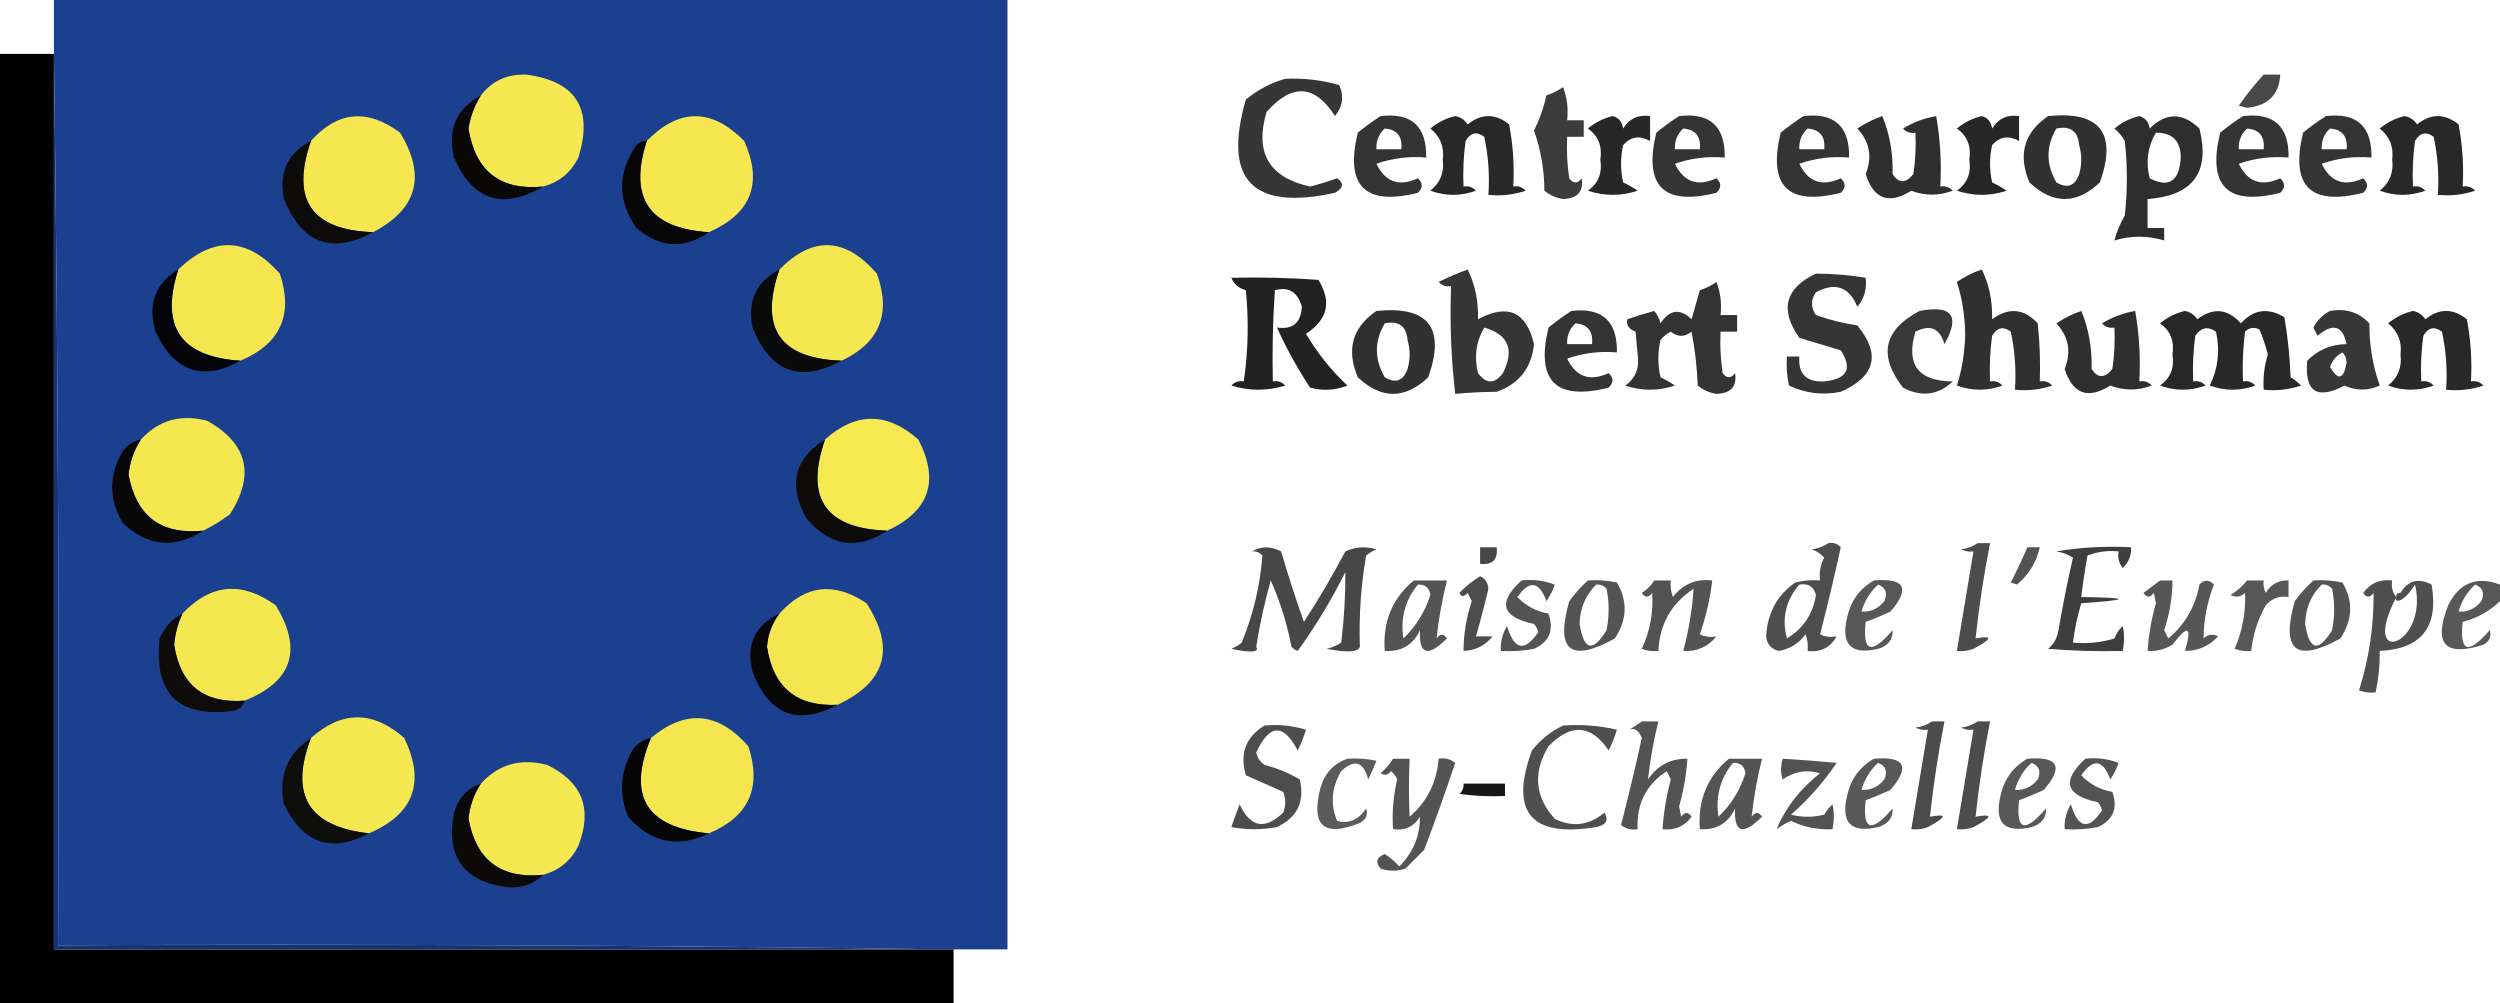 <?xml version="1.0" encoding="UTF-8" standalone="no"?>
<svg
   version="1.1"
   width="603"
   height="242"
   style="clip-rule:evenodd;fill-rule:evenodd;image-rendering:optimizeQuality;shape-rendering:geometricPrecision;text-rendering:geometricPrecision"
   id="svg84"
   xmlns="http://www.w3.org/2000/svg"
   xmlns:svg="http://www.w3.org/2000/svg">
  <defs
     id="defs84" />
  <g
     id="g1"
     transform="translate(0.5,0.5)">
    <path
       style="opacity:0.997"
       fill="#1b408f"
       d="m 12.5,-0.5 c 76.667,0 153.333,0 230,0 0,76.333 0,152.667 0,229 -4.333,0 -8.667,0 -13,0 -0.333,0 -0.667,0 -1,0 -71.498,-0.999 -143.165,-1.333 -215,-1 0.333,-71.835 -8e-4,-143.502 -1,-215 0,-4.333 0,-8.667 0,-13 z"
       id="path1" />
  </g>
  <g
     id="g2"
     transform="translate(0.5,0.5)">
    <path
       style="opacity:0.998"
       fill="#000000"
       d="m -0.5,12.5 c 4.333,0 8.667,0 13,0 0,72 0,144 0,216 72,0 144,0 216,0 0.333,0 0.667,0 1,0 0,4.333 0,8.667 0,13 -76.667,0 -153.333,0 -230,0 0,-76.333 0,-152.667 0,-229 z"
       id="path2" />
  </g>
  <g
     id="g3"
     transform="translate(0.5,0.5)">
    <path
       style="opacity:1"
       fill="#f6e850"
       d="m 130.5,44.5 c -10.353,0.984 -16.353,-3.683 -18,-14 0.448,-2.891 1.448,-5.558 3,-8 2.737,-3.533 6.404,-5.199 11,-5 11.978,1.603 16.145,8.27 12.5,20 -1.785,3.619 -4.618,5.952 -8.5,7 z"
       id="path3" />
  </g>
  <g
     id="g4"
     transform="translate(0.5,0.5)">
    <path
       style="opacity:0.717"
       fill="#000000"
       d="m 545.5,17.5 c 1.333,0 2.667,0 4,0 -0.283,4.846 -2.95,7.513 -8,8 -0.667,-0.167 -1.333,-0.333 -2,-0.5 1.834,-2.663 3.834,-5.163 6,-7.5 z"
       id="path4" />
  </g>
  <g
     id="g5"
     transform="translate(0.5,0.5)">
    <path
       style="opacity:0.789"
       fill="#000000"
       d="m 309.5,18.5 c 4.415,-0.195 8.749,0.305 13,1.5 1.225,2.629 0.892,5.129 -1,7.5 -4.852,-7.625 -10.352,-7.959 -16.5,-1 -2.931,9.809 0.569,15.809 10.5,18 2.197,-0.566 4.364,-1.232 6.5,-2 1.726,1.148 1.559,2.314 -0.5,3.5 -19.948,4.389 -27.114,-3.111 -21.5,-22.5 2.907,-2.368 6.074,-4.035 9.5,-5 z"
       id="path5" />
  </g>
  <g
     id="g6"
     transform="translate(0.5,0.5)">
    <path
       style="opacity:0.763"
       fill="#000000"
       d="m 376.5,20.5 c 0.973,2.448 1.306,5.115 1,8 1.333,0 2.667,0 4,0 0,1.333 0,2.667 0,4 -1.333,0 -2.667,0 -4,0 -0.165,3.35 0.002,6.683 0.5,10 1,1.333 2,1.333 3,0 0.502,3.215 -0.998,4.881 -4.5,5 -1.687,-0.261 -3.187,-0.927 -4.5,-2 -0.015,-5.018 -0.848,-9.851 -2.5,-14.5 1.342,-2.694 2.342,-5.527 3,-8.5 1.526,-0.494 2.859,-1.161 4,-2 z"
       id="path6" />
  </g>
  <g
     id="g7"
     transform="translate(0.5,0.5)">
    <path
       style="opacity:1"
       fill="#090807"
       d="m 115.5,22.5 c -1.552,2.442 -2.552,5.109 -3,8 1.647,10.317 7.647,14.984 18,14 -9.795,5.714 -16.962,3.381 -21.5,-7 -1.597,-6.792 0.569,-11.792 6.5,-15 z"
       id="path7" />
  </g>
  <g
     id="g8"
     transform="translate(0.5,0.5)">
    <path
       style="opacity:0.794"
       fill="#000000"
       d="m 332.5,27.5 c 7.461,-0.873 11.128,2.46 11,10 -4.137,-0.354 -8.137,0.146 -12,1.5 2.118,4.417 5.451,5.584 10,3.5 1.231,1.151 1.231,2.317 0,3.5 -12.779,3.221 -17.612,-1.612 -14.5,-14.5 1.812,-1.477 3.645,-2.81 5.5,-4 z m 1,3 c 2.97,0.246 4.303,1.912 4,5 -2,0 -4,0 -6,0 -0.108,-2.014 0.558,-3.68 2,-5 z"
       id="path8" />
  </g>
  <g
     id="g9"
     transform="translate(0.5,0.5)">
    <path
       style="opacity:0.842"
       fill="#000000"
       d="m 350.5,27.5 c 1.235,0.221 2.235,0.888 3,2 3.333,-2.667 6.667,-2.667 10,0 0.948,4.935 1.281,9.935 1,15 1.175,-0.219 2.175,0.114 3,1 -2.928,0.984 -5.928,1.317 -9,1 0.327,-4.714 -0.007,-9.38 -1,-14 -1.806,-1.359 -3.306,-1.025 -4.5,1 -0.499,3.652 -0.665,7.318 -0.5,11 1.175,-0.219 2.175,0.114 3,1 -3.667,1.333 -7.333,1.333 -11,0 2.386,-1.911 3.386,-4.411 3,-7.5 0.386,-3.089 -0.614,-5.589 -3,-7.5 1.782,-1.484 3.782,-2.484 6,-3 z"
       id="path9" />
  </g>
  <g
     id="g10"
     transform="translate(0.5,0.5)">
    <path
       style="opacity:0.845"
       fill="#000000"
       d="m 388.5,27.5 c 1.431,0.381 2.264,1.381 2.5,3 1.509,-2.419 3.675,-3.419 6.5,-3 0,2 0,4 0,6 -2.525,-1.392 -4.692,-1.058 -6.5,1 -0.667,3 -0.667,6 0,9 1.205,0.571 2.372,1.238 3.5,2 -4,1.333 -8,1.333 -12,0 2.508,-1.772 3.508,-4.272 3,-7.5 0.508,-3.228 -0.492,-5.728 -3,-7.5 1.782,-1.484 3.782,-2.484 6,-3 z"
       id="path10" />
  </g>
  <g
     id="g11"
     transform="translate(0.5,0.5)">
    <path
       style="opacity:0.794"
       fill="#000000"
       d="m 404.5,27.5 c 7.461,-0.873 11.128,2.46 11,10 -4.137,-0.354 -8.137,0.146 -12,1.5 2.118,4.417 5.451,5.584 10,3.5 1.231,1.151 1.231,2.317 0,3.5 -12.779,3.221 -17.612,-1.612 -14.5,-14.5 1.812,-1.477 3.645,-2.81 5.5,-4 z m 1,3 c 2.97,0.246 4.303,1.912 4,5 -2,0 -4,0 -6,0 -0.108,-2.014 0.558,-3.68 2,-5 z"
       id="path11" />
  </g>
  <g
     id="g12"
     transform="translate(0.5,0.5)">
    <path
       style="opacity:0.794"
       fill="#000000"
       d="m 434.5,27.5 c 7.461,-0.873 11.128,2.46 11,10 -4.137,-0.354 -8.137,0.146 -12,1.5 2.118,4.417 5.451,5.584 10,3.5 1.231,1.151 1.231,2.317 0,3.5 -12.779,3.221 -17.612,-1.612 -14.5,-14.5 1.812,-1.477 3.645,-2.81 5.5,-4 z m 1,3 c 2.97,0.246 4.303,1.912 4,5 -2,0 -4,0 -6,0 -0.108,-2.014 0.558,-3.68 2,-5 z"
       id="path12" />
  </g>
  <g
     id="g13"
     transform="translate(0.5,0.5)">
    <path
       style="opacity:0.814"
       fill="#000000"
       d="m 453.5,27.5 c 1.78,4.227 2.614,8.894 2.5,14 1.482,2.281 3.149,2.281 5,0 0.498,-3.317 0.665,-6.65 0.5,-10 -1.175,0.219 -2.175,-0.114 -3,-1 2.442,-1.494 5.109,-2.494 8,-3 0.995,5.628 1.329,11.294 1,17 1.175,-0.219 2.175,0.114 3,1 -3.344,1.257 -6.677,1.257 -10,0 -5.402,3.388 -9.069,2.054 -11,-4 1.645,-4.106 0.978,-7.773 -2,-11 1.944,-1.301 3.944,-2.301 6,-3 z"
       id="path13" />
  </g>
  <g
     id="g14"
     transform="translate(0.5,0.5)">
    <path
       style="opacity:0.845"
       fill="#000000"
       d="m 477.5,27.5 c 1.431,0.381 2.264,1.381 2.5,3 1.509,-2.419 3.675,-3.419 6.5,-3 0,2 0,4 0,6 -2.525,-1.392 -4.692,-1.058 -6.5,1 -0.667,3 -0.667,6 0,9 1.205,0.571 2.372,1.238 3.5,2 -4,1.333 -8,1.333 -12,0 2.508,-1.772 3.508,-4.272 3,-7.5 0.508,-3.228 -0.492,-5.728 -3,-7.5 1.782,-1.484 3.782,-2.484 6,-3 z"
       id="path14" />
  </g>
  <g
     id="g15"
     transform="translate(0.5,0.5)">
    <path
       style="opacity:0.807"
       fill="#000000"
       d="m 493.5,27.5 c 12.537,-1.27 16.703,4.063 12.5,16 -5.667,5.333 -11.333,5.333 -17,0 -2.821,-6.689 -1.321,-12.022 4.5,-16 z m 2,3 c 3.36,-0.71 5.193,0.624 5.5,4 0.667,2.333 0.667,4.667 0,7 -1.037,2.884 -2.871,3.55 -5.5,2 -2.526,-4.389 -2.526,-8.722 0,-13 z"
       id="path15" />
  </g>
  <g
     id="g16"
     transform="translate(0.5,0.5)">
    <path
       style="opacity:0.819"
       fill="#000000"
       d="m 515.5,27.5 c 1.431,0.381 2.264,1.381 2.5,3 3.925,-3.91 7.925,-3.91 12,0 2.64,10.54 -1.526,16.207 -12.5,17 0,2.333 0,4.667 0,7 1.333,0 2.667,0 4,0 0,1 0,2 0,3 -4.013,-1.205 -8.013,-1.205 -12,0 0.544,-2.079 1.378,-4.08 2.5,-6 0.667,-6 0.667,-12 0,-18 -0.645,-1.146 -1.478,-2.146 -2.5,-3 1.782,-1.484 3.782,-2.484 6,-3 z m 4,4 c 3.989,-0.011 5.989,1.989 6,6 -0.348,5.734 -2.848,7.401 -7.5,5 -0.987,-3.975 -0.487,-7.641 1.5,-11 z"
       id="path16" />
  </g>
  <g
     id="g17"
     transform="translate(0.5,0.5)">
    <path
       style="opacity:0.794"
       fill="#000000"
       d="m 540.5,27.5 c 7.461,-0.873 11.128,2.46 11,10 -4.137,-0.354 -8.137,0.146 -12,1.5 2.118,4.417 5.451,5.584 10,3.5 1.231,1.151 1.231,2.317 0,3.5 -12.779,3.221 -17.612,-1.612 -14.5,-14.5 1.812,-1.477 3.645,-2.81 5.5,-4 z m 1,3 c 2.97,0.246 4.303,1.912 4,5 -2,0 -4,0 -6,0 -0.108,-2.014 0.558,-3.68 2,-5 z"
       id="path17" />
  </g>
  <g
     id="g18"
     transform="translate(0.5,0.5)">
    <path
       style="opacity:0.794"
       fill="#000000"
       d="m 560.5,27.5 c 7.461,-0.873 11.128,2.46 11,10 -4.137,-0.354 -8.137,0.146 -12,1.5 2.118,4.417 5.451,5.584 10,3.5 1.231,1.151 1.231,2.317 0,3.5 -12.779,3.221 -17.612,-1.612 -14.5,-14.5 1.812,-1.477 3.645,-2.81 5.5,-4 z m 1,3 c 2.97,0.246 4.303,1.912 4,5 -2,0 -4,0 -6,0 -0.108,-2.014 0.558,-3.68 2,-5 z"
       id="path18" />
  </g>
  <g
     id="g19"
     transform="translate(0.5,0.5)">
    <path
       style="opacity:0.842"
       fill="#000000"
       d="m 579.5,27.5 c 1.235,0.221 2.235,0.888 3,2 3.333,-2.667 6.667,-2.667 10,0 0.948,4.935 1.281,9.935 1,15 1.175,-0.219 2.175,0.114 3,1 -2.928,0.984 -5.928,1.317 -9,1 0.327,-4.714 -0.007,-9.38 -1,-14 -1.806,-1.359 -3.306,-1.025 -4.5,1 -0.499,3.652 -0.665,7.318 -0.5,11 1.175,-0.219 2.175,0.114 3,1 -3.667,1.333 -7.333,1.333 -11,0 2.386,-1.911 3.386,-4.411 3,-7.5 0.386,-3.089 -0.614,-5.589 -3,-7.5 1.782,-1.484 3.782,-2.484 6,-3 z"
       id="path19" />
  </g>
  <g
     id="g20"
     transform="translate(0.5,0.5)">
    <path
       style="opacity:1"
       fill="#f6e750"
       d="m 89.5,55.5 c -14.923,-0.504 -19.923,-7.838 -15,-22 6.412,-7.194 13.579,-7.861 21.5,-2 6.337,10.432 4.17,18.432 -6.5,24 z"
       id="path20" />
  </g>
  <g
     id="g21"
     transform="translate(0.5,0.5)">
    <path
       style="opacity:1"
       fill="#f6e750"
       d="m 170.5,55.5 c -14.444,-0.887 -19.444,-8.221 -15,-22 7.802,-7.96 15.635,-7.96 23.5,0 4.552,10.176 1.719,17.509 -8.5,22 z"
       id="path21" />
  </g>
  <g
     id="g22"
     transform="translate(0.5,0.5)">
    <path
       style="opacity:1"
       fill="#0d0c0b"
       d="m 74.5,33.5 c -4.923,14.162 0.077,21.495 15,22 -9.997,5.431 -17.164,2.765 -21.5,-8 -1.295,-6.404 0.872,-11.071 6.5,-14 z"
       id="path22" />
  </g>
  <g
     id="g23"
     transform="translate(0.5,0.5)">
    <path
       style="opacity:1"
       fill="#070707"
       d="m 155.5,33.5 c -4.444,13.779 0.556,21.113 15,22 -5.944,4.161 -11.777,3.828 -17.5,-1 -4.598,-6.696 -4.598,-13.363 0,-20 0.671,-0.752 1.504,-1.086 2.5,-1 z"
       id="path23" />
  </g>
  <g
     id="g24"
     transform="translate(0.5,0.5)">
    <path
       style="opacity:1"
       fill="#f5e64f"
       d="m 57.5,86.5 c -14.444,-0.887 -19.444,-8.221 -15,-22 8.489,-8.146 16.655,-7.813 24.5,1 3.298,9.945 0.131,16.945 -9.5,21 z"
       id="path24" />
  </g>
  <g
     id="g25"
     transform="translate(0.5,0.5)">
    <path
       style="opacity:1"
       fill="#f5e750"
       d="m 202.5,86.5 c -14.923,-0.504 -19.923,-7.838 -15,-22 8.055,-8.141 15.889,-7.807 23.5,1 3.498,9.69 0.665,16.69 -8.5,21 z"
       id="path25" />
  </g>
  <g
     id="g26"
     transform="translate(0.5,0.5)">
    <path
       style="opacity:0.786"
       fill="#000000"
       d="m 353.5,64.5 c 1.768,3.544 2.602,7.544 2.5,12 7.144,-3.844 11.644,-1.844 13.5,6 -0.583,5.747 -3.583,9.58 -9,11.5 -3.411,0.027 -6.744,0.194 -10,0.5 -0.998,-8.641 -1.331,-17.308 -1,-26 -1.175,0.219 -2.175,-0.114 -3,-1 2.375,-1.161 4.708,-2.16 7,-3 z m 4,14 c 5.842,1.7 7.342,5.366 4.5,11 -2,2.667 -4,2.667 -6,0 -0.987,-3.975 -0.487,-7.641 1.5,-11 z"
       id="path26" />
  </g>
  <g
     id="g27"
     transform="translate(0.5,0.5)">
    <path
       style="opacity:0.81"
       fill="#000000"
       d="m 477.5,64.5 c 1.768,3.544 2.602,7.544 2.5,12 4.018,-2.939 7.685,-2.605 11,1 0.499,4.655 0.666,9.322 0.5,14 1.175,-0.219 2.175,0.114 3,1 -2.928,0.984 -5.928,1.317 -9,1 0.327,-4.714 -0.007,-9.38 -1,-14 -1.806,-1.359 -3.306,-1.025 -4.5,1 -0.499,3.652 -0.665,7.318 -0.5,11 1.175,-0.219 2.175,0.114 3,1 -3.667,1.333 -7.333,1.333 -11,0 1.266,-3.981 1.932,-8.148 2,-12.5 -0.068,-4.353 -0.734,-8.519 -2,-12.5 1.944,-1.301 3.944,-2.301 6,-3 z"
       id="path27" />
  </g>
  <g
     id="g28"
     transform="translate(0.5,0.5)">
    <path
       style="opacity:1"
       fill="#040408"
       d="m 42.5,64.5 c -4.444,13.779 0.556,21.113 15,22 -9.112,5.05 -15.945,2.717 -20.5,-7 -1.919,-6.612 -0.085,-11.612 5.5,-15 z"
       id="path28" />
  </g>
  <g
     id="g29"
     transform="translate(0.5,0.5)">
    <path
       style="opacity:0.791"
       fill="#000000"
       d="m 437.5,65.5 c 4.034,0.004 8.034,0.338 12,1 0.338,2.657 -0.329,4.99 -2,7 -2.03,-4.842 -5.363,-6.008 -10,-3.5 -1.26,1.814 -1.26,3.647 0,5.5 3.248,1.145 6.581,1.979 10,2.5 5.691,6.946 4.358,12.279 -4,16 -4.366,0.885 -8.533,0.386 -12.5,-1.5 -0.497,-2.31 -0.663,-4.643 -0.5,-7 1,0 2,0 3,0 -0.323,4.192 1.677,6.192 6,6 5.529,-0.56 6.862,-3.06 4,-7.5 -3.333,-1 -6.667,-2 -10,-3 -4.785,-6.805 -3.452,-11.972 4,-15.5 z"
       id="path29" />
  </g>
  <g
     id="g30"
     transform="translate(0.5,0.5)">
    <path
       style="opacity:1"
       fill="#0b0a0b"
       d="m 187.5,64.5 c -4.923,14.162 0.077,21.495 15,22 -9.997,5.431 -17.164,2.765 -21.5,-8 -1.295,-6.404 0.872,-11.071 6.5,-14 z"
       id="path30" />
  </g>
  <g
     id="g31"
     transform="translate(0.5,0.5)">
    <path
       style="opacity:0.864"
       fill="#000000"
       d="m 296.5,66.5 c 7.008,-0.166 14.008,4e-4 21,0.5 3.243,5.296 2.243,9.629 -3,13 2.744,4.662 6.077,8.829 10,12.5 -2.946,1.155 -5.946,1.321 -9,0.5 -3.091,-4.69 -5.758,-9.523 -8,-14.5 3.795,0.541 5.795,-1.125 6,-5 -0.994,-3.57 -3.161,-4.904 -6.5,-4 -0.5,7.326 -0.666,14.659 -0.5,22 1.175,-0.219 2.175,0.114 3,1 -4.333,1.333 -8.667,1.333 -13,0 0.825,-0.886 1.825,-1.219 3,-1 1.059,-7.298 1.226,-14.631 0.5,-22 -1.729,-0.474 -2.895,-1.474 -3.5,-3 z"
       id="path31" />
  </g>
  <g
     id="g32"
     transform="translate(0.5,0.5)">
    <path
       style="opacity:0.8"
       fill="#000000"
       d="m 413.5,67.5 c 0.973,2.448 1.306,5.115 1,8 1.333,0 2.667,0 4,0 0,1.333 0,2.667 0,4 -1.333,0 -2.667,0 -4,0 -0.165,3.35 0.002,6.683 0.5,10 1,1.333 2,1.333 3,0 0.502,3.215 -0.998,4.881 -4.5,5 -1.687,-0.261 -3.187,-0.927 -4.5,-2 -0.172,-4.371 -0.672,-8.704 -1.5,-13 -1.667,1.333 -3.333,1.333 -5,0 -0.978,0.477 -1.811,1.143 -2.5,2 -0.667,3 -0.667,6 0,9 1.205,0.571 2.372,1.238 3.5,2 -4,1.333 -8,1.333 -12,0 2.508,-1.772 3.508,-4.272 3,-7.5 -0.167,-1.833 -0.333,-3.667 -0.5,-5.5 -1.604,-0.568 -2.27,-1.568 -2,-3 2.124,-0.727 4.291,-1.394 6.5,-2 0.751,0.876 1.251,1.876 1.5,3 2.189,-3.345 4.689,-3.679 7.5,-1 0.667,-2.333 1.333,-4.667 2,-7 1.526,-0.494 2.859,-1.161 4,-2 z"
       id="path32" />
  </g>
  <g
     id="g33"
     transform="translate(0.5,0.5)">
    <path
       style="opacity:0.807"
       fill="#000000"
       d="m 331.5,74.5 c 12.537,-1.27 16.703,4.063 12.5,16 -5.667,5.333 -11.333,5.333 -17,0 -2.821,-6.689 -1.321,-12.022 4.5,-16 z m 2,3 c 3.36,-0.71 5.193,0.624 5.5,4 0.667,2.333 0.667,4.667 0,7 -1.037,2.884 -2.871,3.55 -5.5,2 -2.526,-4.389 -2.526,-8.722 0,-13 z"
       id="path33" />
  </g>
  <g
     id="g34"
     transform="translate(0.5,0.5)">
    <path
       style="opacity:0.794"
       fill="#000000"
       d="m 378.5,74.5 c 7.461,-0.873 11.128,2.46 11,10 -4.137,-0.354 -8.137,0.146 -12,1.5 2.118,4.417 5.451,5.584 10,3.5 1.231,1.151 1.231,2.317 0,3.5 -12.779,3.221 -17.612,-1.612 -14.5,-14.5 1.812,-1.477 3.645,-2.81 5.5,-4 z m 1,3 c 2.97,0.246 4.303,1.912 4,5 -2,0 -4,0 -6,0 -0.108,-2.014 0.558,-3.68 2,-5 z"
       id="path34" />
  </g>
  <g
     id="g35"
     transform="translate(0.5,0.5)">
    <path
       style="opacity:0.779"
       fill="#000000"
       d="m 462.5,74.5 c 7.855,-1.49 9.855,1.177 6,8 -1.098,-3.822 -3.432,-4.822 -7,-3 -2.356,7.942 0.644,11.942 9,12 -3.543,3.338 -7.543,3.838 -12,1.5 -6.016,-7.752 -4.683,-13.919 4,-18.5 z"
       id="path35" />
  </g>
  <g
     id="g36"
     transform="translate(0.5,0.5)">
    <path
       style="opacity:0.814"
       fill="#000000"
       d="m 501.5,74.5 c 1.78,4.227 2.614,8.894 2.5,14 1.482,2.281 3.149,2.281 5,0 0.498,-3.317 0.665,-6.65 0.5,-10 -1.175,0.219 -2.175,-0.114 -3,-1 2.442,-1.494 5.109,-2.494 8,-3 0.995,5.628 1.329,11.294 1,17 1.175,-0.219 2.175,0.114 3,1 -3.344,1.257 -6.677,1.257 -10,0 -5.402,3.388 -9.069,2.054 -11,-4 1.645,-4.106 0.978,-7.773 -2,-11 1.944,-1.301 3.944,-2.301 6,-3 z"
       id="path36" />
  </g>
  <g
     id="g37"
     transform="translate(0.5,0.5)">
    <path
       style="opacity:0.84"
       fill="#000000"
       d="m 526.5,74.5 c 1.235,0.221 2.235,0.888 3,2 3.818,-2.891 7.318,-2.558 10.5,1 3.026,-3.365 6.526,-3.865 10.5,-1.5 0.805,4.749 1.305,9.582 1.5,14.5 0.925,0.546 1.758,1.213 2.5,2 -2.928,0.984 -5.928,1.317 -9,1 -0.181,-2.897 0.152,-5.731 1,-8.5 -0.517,-2.077 -1.184,-4.077 -2,-6 -1.284,-0.684 -2.451,-0.517 -3.5,0.5 -0.499,3.986 -0.666,7.986 -0.5,12 1.175,-0.219 2.175,0.114 3,1 -3.667,1.333 -7.333,1.333 -11,0 2.012,-4.092 2.512,-8.425 1.5,-13 -1.938,-1.36 -3.604,-1.027 -5,1 -0.499,3.652 -0.665,7.318 -0.5,11 1.175,-0.219 2.175,0.114 3,1 -3.667,1.333 -7.333,1.333 -11,0 2.508,-1.772 3.508,-4.272 3,-7.5 0.508,-3.228 -0.492,-5.728 -3,-7.5 1.782,-1.484 3.782,-2.484 6,-3 z"
       id="path37" />
  </g>
  <g
     id="g38"
     transform="translate(0.5,0.5)">
    <path
       style="opacity:0.785"
       fill="#000000"
       d="m 561.5,74.5 c 3.787,-0.686 6.954,0.314 9.5,3 -0.041,5.226 0.792,10.226 2.5,15 -2.872,1.282 -5.705,1.282 -8.5,0 -6.669,3.499 -9.669,1.499 -9,-6 2.579,-2.61 5.746,-3.943 9.5,-4 -0.961,-4.496 -3.294,-5.163 -7,-2 -0.333,-0.667 -0.667,-1.333 -1,-2 0.937,-1.788 2.27,-3.121 4,-4 z m 3,10 c 0.639,0.597 0.972,1.43 1,2.5 -0.698,4.032 -2.031,4.365 -4,1 0.571,-1.599 1.571,-2.766 3,-3.5 z"
       id="path38" />
  </g>
  <g
     id="g39"
     transform="translate(0.5,0.5)">
    <path
       style="opacity:0.842"
       fill="#000000"
       d="m 581.5,74.5 c 1.235,0.221 2.235,0.888 3,2 3.333,-2.667 6.667,-2.667 10,0 0.948,4.935 1.281,9.935 1,15 1.175,-0.219 2.175,0.114 3,1 -2.928,0.984 -5.928,1.317 -9,1 0.327,-4.714 -0.007,-9.38 -1,-14 -1.806,-1.359 -3.306,-1.025 -4.5,1 -0.499,3.652 -0.665,7.318 -0.5,11 1.175,-0.219 2.175,0.114 3,1 -3.667,1.333 -7.333,1.333 -11,0 2.386,-1.911 3.386,-4.411 3,-7.5 0.386,-3.089 -0.614,-5.589 -3,-7.5 1.782,-1.484 3.782,-2.484 6,-3 z"
       id="path39" />
  </g>
  <g
     id="g40"
     transform="translate(0.5,0.5)">
    <path
       style="opacity:1"
       fill="#f5e750"
       d="m 48.5,127.5 c -10.137,1.031 -16.137,-3.469 -18,-13.5 0.301,-3.097 1.301,-5.93 3,-8.5 4.281,-4.684 9.615,-6.184 16,-4.5 9.713,5.477 11.546,12.977 5.5,22.5 -2.052,1.558 -4.218,2.892 -6.5,4 z"
       id="path40" />
  </g>
  <g
     id="g41"
     transform="translate(0.5,0.5)">
    <path
       style="opacity:1"
       fill="#f7e950"
       d="m 213.5,127.5 c -14.923,-0.504 -19.923,-7.838 -15,-22 7.43,-6.645 14.93,-6.645 22.5,0 5.173,9.976 2.673,17.309 -7.5,22 z"
       id="path41" />
  </g>
  <g
     id="g42"
     transform="translate(0.5,0.5)">
    <path
       style="opacity:1"
       fill="#090808"
       d="m 33.5,105.5 c -1.699,2.57 -2.699,5.403 -3,8.5 1.863,10.031 7.863,14.531 18,13.5 -6.953,4.486 -13.453,3.82 -19.5,-2 -3.257,-5.696 -3.257,-11.362 0,-17 1.129,-1.641 2.629,-2.641 4.5,-3 z"
       id="path42" />
  </g>
  <g
     id="g43"
     transform="translate(0.5,0.5)">
    <path
       style="opacity:1"
       fill="#0c0b0a"
       d="m 198.5,105.5 c -4.923,14.162 0.077,21.496 15,22 -7.275,4.776 -13.775,3.776 -19.5,-3 -4.459,-7.986 -2.959,-14.319 4.5,-19 z"
       id="path43" />
  </g>
  <g
     id="g44"
     transform="translate(0.5,0.5)">
    <path
       style="opacity:0.693"
       fill="#000000"
       d="m 440.5,130.5 c 1.175,-0.219 2.175,0.114 3,1 -1.539,7.029 -3.206,14.029 -5,21 1.216,0.596 2.549,0.763 4,0.5 -1.567,2.741 -3.901,3.908 -7,3.5 0.157,-1.373 -0.01,-2.707 -0.5,-4 -1.62,2.226 -3.786,3.56 -6.5,4 -1.812,-0.452 -2.812,-1.618 -3,-3.5 0.27,-5.545 2.603,-9.879 7,-13 1.973,-0.495 3.973,-0.662 6,-0.5 -0.239,-1.967 0.094,-3.801 1,-5.5 -0.828,-0.915 -1.828,-1.581 -3,-2 1.558,-0.21 2.891,-0.71 4,-1.5 z m -7,10 c 2.135,-0.353 3.468,0.48 4,2.5 -0.717,4.606 -3.05,8.106 -7,10.5 -1.279,-4.835 -0.279,-9.169 3,-13 z"
       id="path44" />
  </g>
  <g
     id="g45"
     transform="translate(0.5,0.5)">
    <path
       style="opacity:0.703"
       fill="#000000"
       d="m 476.5,130.5 c 1,0 2,0 3,0 -1.501,7.662 -2.668,15.329 -3.5,23 4.276,-0.8 4.109,0.033 -0.5,2.5 -1.293,0.49 -2.627,0.657 -4,0.5 1.333,-8 2.667,-16 4,-24 -1.052,0.149 -2.052,-0.017 -3,-0.5 1.558,-0.21 2.891,-0.71 4,-1.5 z"
       id="path45" />
  </g>
  <g
     id="g46"
     transform="translate(0.5,0.5)">
    <path
       style="opacity:0.722"
       fill="#000000"
       d="m 301.5,132.5 c 2.193,-1.297 4.527,-1.297 7,0 1.688,5.766 3.521,11.432 5.5,17 3.585,-5.502 6.919,-11.169 10,-17 2.401,-1.102 4.901,-1.269 7.5,-0.5 -0.916,0.374 -1.75,0.874 -2.5,1.5 -1.247,7.279 -1.747,14.612 -1.5,22 -0.39,1.295 -3.057,1.461 -8,0.5 1.266,-0.309 2.433,-0.809 3.5,-1.5 0.699,-5.675 1.032,-11.342 1,-17 -3.345,6.702 -7.179,13.035 -11.5,19 -0.586,-0.209 -1.086,-0.543 -1.5,-1 -1.058,-5.578 -2.725,-10.911 -5,-16 -1.487,5.279 -2.653,10.612 -3.5,16 0.794,1.34 -1.206,1.507 -6,0.5 0.916,-0.374 1.75,-0.874 2.5,-1.5 2.784,-6.801 4.451,-13.801 5,-21 -0.671,-0.752 -1.504,-1.086 -2.5,-1 z"
       id="path46" />
  </g>
  <g
     id="g47"
     transform="translate(0.5,0.5)">
    <path
       style="opacity:0.716"
       fill="#000000"
       d="m 356.5,131.5 c 1.333,0 2.667,0 4,0 0.333,3 -1,4.333 -4,4 0,-1.333 0,-2.667 0,-4 z"
       id="path47" />
  </g>
  <g
     id="g48"
     transform="translate(0.5,0.5)">
    <path
       style="opacity:0.669"
       fill="#000000"
       d="m 488.5,131.5 c 1,0 2,0 3,0 -0.8,3.596 -2.634,6.596 -5.5,9 -0.5,-0.167 -1,-0.333 -1.5,-0.5 1.432,-2.803 2.766,-5.636 4,-8.5 z"
       id="path48" />
  </g>
  <g
     id="g49"
     transform="translate(0.5,0.5)">
    <path
       style="opacity:0.757"
       fill="#000000"
       d="m 495.5,132.5 c 5.81,-0.99 11.81,-1.323 18,-1 0.117,1.984 -0.55,3.65 -2,5 -0.929,-1.189 -1.262,-2.522 -1,-4 -2.619,-0.268 -5.119,0.065 -7.5,1 -0.61,3.327 -1.11,6.661 -1.5,10 11.982,0.17 11.982,0.67 0,1.5 -0.932,3.085 -1.599,6.252 -2,9.5 3.398,0.32 6.732,-0.013 10,-1 0.419,-1.172 1.085,-2.172 2,-3 0.42,1.826 0.42,3.826 0,6 -6.009,0.166 -12.009,-0.001 -18,-0.5 1.393,-1.171 2.227,-2.671 2.5,-4.5 1.011,-5.906 2.177,-11.739 3.5,-17.5 -1.245,-0.791 -2.578,-1.291 -4,-1.5 z"
       id="path49" />
  </g>
  <g
     id="g50"
     transform="translate(0.5,0.5)">
    <path
       style="opacity:0.699"
       fill="#000000"
       d="m 356.5,138.5 c 1.193,0.47 1.86,1.47 2,3 -0.909,3.887 -1.909,7.72 -3,11.5 1.333,0 2.667,0 4,0 -1.809,2.238 -4.142,3.405 -7,3.5 0.024,-4.1 0.691,-8.1 2,-12 -0.333,-0.667 -0.667,-1.333 -1,-2 -0.896,1.006 -1.562,1.006 -2,0 1.515,-1.582 3.181,-2.916 5,-4 z"
       id="path50" />
  </g>
  <g
     id="g51"
     transform="translate(0.5,0.5)">
    <path
       style="opacity:0.669"
       fill="#000000"
       d="m 340.5,139.5 c 2.667,0 5.333,0 8,0 -1.17,4.664 -2.003,9.33 -2.5,14 0.893,-1.211 1.726,-1.211 2.5,0 -4.626,4.58 -6.793,3.914 -6.5,-2 -1.674,3.589 -4.507,5.255 -8.5,5 -0.519,-7.004 1.814,-12.671 7,-17 z m 1,1 c 1.752,-0.082 2.752,0.751 3,2.5 -1.283,4.07 -3.45,7.57 -6.5,10.5 -0.745,-4.921 0.422,-9.254 3.5,-13 z"
       id="path51" />
  </g>
  <g
     id="g52"
     transform="translate(0.5,0.5)">
    <path
       style="opacity:0.672"
       fill="#000000"
       d="m 366.5,139.5 c 2.747,-0.313 5.414,0.02 8,1 -0.477,1.431 -1.143,2.764 -2,4 -1.769,-4.817 -4.102,-5.15 -7,-1 2.028,2.141 4.528,3.474 7.5,4 1.379,3.975 0.213,6.809 -3.5,8.5 -2.646,0.497 -5.313,0.664 -8,0.5 -0.128,-2.155 0.372,-4.155 1.5,-6 1.742,5.817 4.242,6.317 7.5,1.5 -0.145,-0.772 -0.478,-1.439 -1,-2 -7.833,-1.661 -8.833,-5.161 -3,-10.5 z"
       id="path52" />
  </g>
  <g
     id="g53"
     transform="translate(0.5,0.5)">
    <path
       style="opacity:0.67"
       fill="#000000"
       d="m 382.5,139.5 c 2.357,-0.163 4.69,0.003 7,0.5 2.636,4.487 2.469,8.987 -0.5,13.5 -10.731,5.944 -14.397,2.944 -11,-9 1.366,-1.862 2.866,-3.528 4.5,-5 z m 2,1 c 0.996,-0.086 1.829,0.248 2.5,1 0.667,3.333 0.667,6.667 0,10 -3.319,5.436 -5.486,4.936 -6.5,-1.5 0.092,-3.801 1.426,-6.968 4,-9.5 z"
       id="path53" />
  </g>
  <g
     id="g54"
     transform="translate(0.5,0.5)">
    <path
       style="opacity:0.673"
       fill="#000000"
       d="m 398.5,139.5 c 1.333,0 2.667,0 4,0 -0.157,1.373 0.01,2.707 0.5,4 2.408,-3.12 5.574,-4.453 9.5,-4 -0.526,4.436 -1.526,8.769 -3,13 1.216,0.596 2.549,0.763 4,0.5 -2.069,2.534 -4.735,3.701 -8,3.5 1.328,-4.963 2.161,-9.963 2.5,-15 -5.351,3.535 -8.184,8.535 -8.5,15 -1.373,0.157 -2.707,-0.01 -4,-0.5 1.992,-4.295 2.826,-8.795 2.5,-13.5 -0.893,1.211 -1.726,1.211 -2.5,0 1.27,-0.788 2.27,-1.788 3,-3 z"
       id="path54" />
  </g>
  <g
     id="g55"
     transform="translate(0.5,0.5)">
    <path
       style="opacity:0.653"
       fill="#000000"
       d="m 451.5,139.5 c 7.464,-0.61 8.797,1.89 4,7.5 -1.959,0.931 -3.959,1.764 -6,2.5 -0.806,7.329 1.361,7.996 6.5,2 0.09,2.268 -1.077,3.768 -3.5,4.5 -6.5,1.5 -9,-1 -7.5,-7.5 0.873,-4.025 3.039,-7.025 6.5,-9 z m 1,1 c 1.844,0.704 2.344,2.037 1.5,4 -1.489,1.832 -3.322,2.665 -5.5,2.5 0.734,-2.561 2.067,-4.727 4,-6.5 z"
       id="path55" />
  </g>
  <g
     id="g56"
     transform="translate(0.5,0.5)">
    <path
       style="opacity:0.662"
       fill="#000000"
       d="m 520.5,139.5 c 1,0 2,0 3,0 -0.024,4.1 -0.691,8.1 -2,12 0.333,0.667 0.667,1.333 1,2 4.032,-3.391 6.532,-7.725 7.5,-13 1.183,-1.231 2.349,-1.231 3.5,0 -1.643,4.229 -2.477,8.562 -2.5,13 1.049,-1.017 2.216,-1.184 3.5,-0.5 -2.174,2.352 -4.841,3.519 -8,3.5 1.774,-5.949 0.774,-6.449 -3,-1.5 -1.845,1.128 -3.845,1.628 -6,1.5 0.264,-3.893 0.931,-7.726 2,-11.5 -0.167,-0.833 -0.333,-1.667 -0.5,-2.5 -0.893,1.211 -1.726,1.211 -2.5,0 1.401,-1.021 2.735,-2.021 4,-3 z"
       id="path56" />
  </g>
  <g
     id="g57"
     transform="translate(0.5,0.5)">
    <path
       style="opacity:0.66"
       fill="#000000"
       d="m 541.5,139.5 c 1.333,0 2.667,0 4,0 -0.149,1.052 0.017,2.052 0.5,3 1.264,-2.107 3.097,-3.107 5.5,-3 0,1.333 0,2.667 0,4 -2.222,-0.322 -4.056,0.345 -5.5,2 -1.94,3.428 -3.106,7.094 -3.5,11 -1.373,0.157 -2.707,-0.01 -4,-0.5 1.874,-4.324 2.707,-8.824 2.5,-13.5 -1.049,1.017 -2.216,1.184 -3.5,0.5 1.593,-0.949 2.926,-2.115 4,-3.5 z"
       id="path57" />
  </g>
  <g
     id="g58"
     transform="translate(0.5,0.5)">
    <path
       style="opacity:0.67"
       fill="#000000"
       d="m 557.5,139.5 c 2.357,-0.163 4.69,0.003 7,0.5 2.636,4.487 2.469,8.987 -0.5,13.5 -10.731,5.944 -14.397,2.944 -11,-9 1.366,-1.862 2.866,-3.528 4.5,-5 z m 2,1 c 0.996,-0.086 1.829,0.248 2.5,1 0.667,3.333 0.667,6.667 0,10 -3.319,5.436 -5.486,4.936 -6.5,-1.5 0.092,-3.801 1.426,-6.968 4,-9.5 z"
       id="path58" />
  </g>
  <g
     id="g59"
     transform="translate(0.5,0.5)">
    <path
       style="opacity:0.688"
       fill="#000000"
       d="m 577.5,143.5 c -9.132,17.507 7.951,11.664 4.5,-3 -0.816,1.323 -1.983,1.989 -3.5,2 1.822,-3 4.322,-3.667 7.5,-2 1.763,10.19 -2.404,15.524 -12.5,16 0.04,3.381 -0.293,6.714 -1,10 -1.373,0.157 -2.707,-0.01 -4,-0.5 2.413,-7.647 3.58,-15.48 3.5,-23.5 -0.893,1.211 -1.726,1.211 -2.5,0 1.746,-2.354 4.079,-3.354 7,-3 -0.268,1.599 0.066,2.932 1,4 z m 0,0 c 0.03,-0.689 -0.023,-0.942 1,-1 1.517,-0.011 2.684,-0.677 3.5,-2 -3.194,5.046 -5.187,4.197 -4.5,3 z"
       id="path59" />
  </g>
  <g
     id="g60"
     transform="translate(0.5,0.5)">
    <path
       style="opacity:0.653"
       fill="#000000"
       d="m 602.5,140.5 c 0,1.333 0,2.667 0,4 -2.521,2.429 -5.521,4.096 -9,5 -0.806,7.329 1.361,7.996 6.5,2 0.507,1.496 0.007,2.663 -1.5,3.5 -9.326,3.002 -12.159,-0.165 -8.5,-9.5 2.708,-5.44 6.874,-7.107 12.5,-5 z m -6,0 c 1.844,0.704 2.344,2.037 1.5,4 -1.489,1.832 -3.322,2.665 -5.5,2.5 0.734,-2.561 2.067,-4.727 4,-6.5 z"
       id="path60" />
  </g>
  <g
     id="g61"
     transform="translate(0.5,0.5)">
    <path
       style="opacity:1"
       fill="#f5e750"
       d="m 58.5,168.5 c -9.831,0.75 -15.498,-3.75 -17,-13.5 0.239,-2.635 0.905,-5.135 2,-7.5 6.841,-7.222 14.341,-7.889 22.5,-2 6.543,10.718 4.043,18.384 -7.5,23 z"
       id="path61" />
  </g>
  <g
     id="g62"
     transform="translate(0.5,0.5)">
    <path
       style="opacity:1"
       fill="#f5e650"
       d="m 201.5,169.5 c -9.858,0.479 -15.524,-4.187 -17,-14 0.226,-3.017 1.226,-5.684 3,-8 6.189,-6.929 13.189,-7.762 21,-2.5 7.036,10.862 4.702,19.029 -7,24.5 z"
       id="path62" />
  </g>
  <g
     id="g63"
     transform="translate(0.5,0.5)">
    <path
       style="opacity:1"
       fill="#0d0c0a"
       d="m 43.5,147.5 c -1.095,2.365 -1.761,4.865 -2,7.5 1.502,9.75 7.169,14.25 17,13.5 -0.381,1.431 -1.381,2.264 -3,2.5 -13.094,1.573 -18.928,-4.261 -17.5,-17.5 1.179,-2.76 3.012,-4.76 5.5,-6 z"
       id="path63" />
  </g>
  <g
     id="g64"
     transform="translate(0.5,0.5)">
    <path
       style="opacity:1"
       fill="#060607"
       d="m 187.5,147.5 c -1.774,2.316 -2.774,4.983 -3,8 1.476,9.813 7.142,14.479 17,14 -9.645,5.108 -16.478,2.441 -20.5,-8 -1.611,-6.522 0.556,-11.189 6.5,-14 z"
       id="path64" />
  </g>
  <g
     id="g65"
     transform="translate(0.5,0.5)">
    <path
       style="opacity:1"
       fill="#f6e850"
       d="m 88.5,200.5 c -14.59,-1.595 -19.257,-9.262 -14,-23 7.47,-6.631 14.97,-6.631 22.5,0 5.161,10.689 2.327,18.356 -8.5,23 z"
       id="path65" />
  </g>
  <g
     id="g66"
     transform="translate(0.5,0.5)">
    <path
       style="opacity:1"
       fill="#f5e650"
       d="m 170.5,200.5 c -15.16,-1.325 -19.827,-8.991 -14,-23 8.367,-6.978 16.201,-6.312 23.5,2 3.291,9.97 0.125,16.97 -9.5,21 z"
       id="path66" />
  </g>
  <g
     id="g67"
     transform="translate(0.5,0.5)">
    <path
       style="opacity:0.675"
       fill="#000000"
       d="m 395.5,173.5 c 1.333,0 2.667,0 4,0 -1.171,4.681 -2.004,9.347 -2.5,14 2.285,-3.392 5.452,-5.059 9.5,-5 -0.264,3.893 -0.931,7.726 -2,11.5 0.167,0.833 0.333,1.667 0.5,2.5 0.893,-1.211 1.726,-1.211 2.5,0 -1.746,2.354 -4.079,3.354 -7,3 0.277,-4.056 0.944,-8.056 2,-12 -0.333,-0.667 -0.667,-1.333 -1,-2 -4.985,3.304 -7.319,7.97 -7,14 -1.478,0.262 -2.811,-0.071 -4,-1 1.794,-6.971 3.461,-13.971 5,-21 -0.742,-1.85 -1.742,-2.516 -3,-2 1.102,-0.676 2.102,-1.342 3,-2 z"
       id="path67" />
  </g>
  <g
     id="g68"
     transform="translate(0.5,0.5)">
    <path
       style="opacity:0.703"
       fill="#000000"
       d="m 465.5,173.5 c 1,0 2,0 3,0 -1.501,7.662 -2.668,15.329 -3.5,23 4.276,-0.8 4.109,0.033 -0.5,2.5 -1.293,0.49 -2.627,0.657 -4,0.5 1.333,-8 2.667,-16 4,-24 -1.052,0.149 -2.052,-0.017 -3,-0.5 1.558,-0.21 2.891,-0.71 4,-1.5 z"
       id="path68" />
  </g>
  <g
     id="g69"
     transform="translate(0.5,0.5)">
    <path
       style="opacity:0.703"
       fill="#000000"
       d="m 476.5,173.5 c 1,0 2,0 3,0 -1.501,7.662 -2.668,15.329 -3.5,23 4.276,-0.8 4.109,0.033 -0.5,2.5 -1.293,0.49 -2.627,0.657 -4,0.5 1.333,-8 2.667,-16 4,-24 -1.052,0.149 -2.052,-0.017 -3,-0.5 1.558,-0.21 2.891,-0.71 4,-1.5 z"
       id="path69" />
  </g>
  <g
     id="g70"
     transform="translate(0.5,0.5)">
    <path
       style="opacity:0.696"
       fill="#000000"
       d="m 304.5,174.5 c 3.398,-0.32 6.732,0.013 10,1 -0.515,1.725 -1.182,3.392 -2,5 -3.472,-6.584 -6.805,-6.417 -10,0.5 0.259,1.261 0.926,2.261 2,3 3.012,0.78 5.845,1.947 8.5,3.5 1.26,5.314 -0.574,9.147 -5.5,11.5 -3.667,0.667 -7.333,0.667 -11,0 0.603,-1.825 1.27,-3.659 2,-5.5 2.58,5.583 6.08,6.25 10.5,2 0.667,-1.667 0.667,-3.333 0,-5 -3,-1.333 -6,-2.667 -9,-4 -1.526,-5.261 -0.026,-9.261 4.5,-12 z"
       id="path70" />
  </g>
  <g
     id="g71"
     transform="translate(0.5,0.5)">
    <path
       style="opacity:0.689"
       fill="#000000"
       d="m 376.5,174.5 c 4.384,-0.326 8.717,0.008 13,1 -0.515,1.725 -1.182,3.392 -2,5 -4.244,-6.251 -9.077,-6.585 -14.5,-1 -3.803,6.307 -3.303,12.141 1.5,17.5 4.277,2.103 8.277,1.603 12,-1.5 1.071,1.825 0.404,2.992 -2,3.5 -15.774,2.566 -20.941,-3.601 -15.5,-18.5 2.114,-2.621 4.614,-4.621 7.5,-6 z"
       id="path71" />
  </g>
  <g
     id="g72"
     transform="translate(0.5,0.5)">
    <path
       style="opacity:1"
       fill="#0e0e0d"
       d="m 74.5,177.5 c -5.257,13.738 -0.59,21.405 14,23 -9.027,4.824 -15.861,2.491 -20.5,-7 -1.414,-6.833 0.752,-12.166 6.5,-16 z"
       id="path72" />
  </g>
  <g
     id="g73"
     transform="translate(0.5,0.5)">
    <path
       style="opacity:1"
       fill="#050506"
       d="m 156.5,177.5 c -5.827,14.009 -1.16,21.675 14,23 -7.447,3.635 -13.947,2.302 -19.5,-4 -2.238,-5.515 -1.905,-10.849 1,-16 1.129,-1.641 2.629,-2.641 4.5,-3 z"
       id="path73" />
  </g>
  <g
     id="g74"
     transform="translate(0.5,0.5)">
    <path
       style="opacity:0.643"
       fill="#000000"
       d="m 324.5,182.5 c 2.357,-0.163 4.69,0.003 7,0.5 -0.59,1.509 -1.256,3.009 -2,4.5 -1.12,-4.316 -3.287,-4.982 -6.5,-2 -2.327,3.922 -2.66,7.922 -1,12 2.848,0.757 5.181,-0.243 7,-3 0.507,1.496 0.007,2.663 -1.5,3.5 -8.711,3.519 -11.878,0.686 -9.5,-8.5 1.018,-3.515 3.185,-5.848 6.5,-7 z"
       id="path74" />
  </g>
  <g
     id="g75"
     transform="translate(0.5,0.5)">
    <path
       style="opacity:0.669"
       fill="#000000"
       d="m 335.5,182.5 c 1.333,0 2.667,0 4,0 -0.206,4.798 -0.206,9.464 0,14 4.225,-3.646 6.558,-8.313 7,-14 1.478,-0.262 2.811,0.071 4,1 -2.349,7.067 -4.849,14.067 -7.5,21 -1.5,1.5 -3,3 -4.5,4.5 -2,0.667 -4,0.667 -6,0 -1.321,-1.545 -0.988,-2.711 1,-3.5 1.314,0.813 2.481,1.813 3.5,3 3.354,-3.365 5.02,-7.365 5,-12 -1.509,2.419 -3.675,3.419 -6.5,3 -0.266,-4.071 0.067,-8.071 1,-12 -0.308,-0.808 -0.808,-1.475 -1.5,-2 -0.718,0.951 -1.551,1.117 -2.5,0.5 1.21,-1.039 2.21,-2.206 3,-3.5 z"
       id="path75" />
  </g>
  <g
     id="g76"
     transform="translate(0.5,0.5)">
    <path
       style="opacity:0.669"
       fill="#000000"
       d="m 416.5,182.5 c 2.667,0 5.333,0 8,0 -1.17,4.664 -2.003,9.33 -2.5,14 0.893,-1.211 1.726,-1.211 2.5,0 -4.626,4.58 -6.793,3.914 -6.5,-2 -1.674,3.589 -4.507,5.255 -8.5,5 -0.519,-7.004 1.814,-12.671 7,-17 z m 1,1 c 1.752,-0.082 2.752,0.751 3,2.5 -1.283,4.07 -3.45,7.57 -6.5,10.5 -0.745,-4.921 0.422,-9.254 3.5,-13 z"
       id="path76" />
  </g>
  <g
     id="g77"
     transform="translate(0.5,0.5)">
    <path
       style="opacity:0.676"
       fill="#000000"
       d="m 429.5,182.5 c 4.544,0.282 8.877,0.615 13,1 -3.108,4.612 -6.775,8.778 -11,12.5 2.667,0.667 5.333,0.667 8,0 0.547,-0.925 1.213,-1.758 2,-2.5 0.42,1.826 0.42,3.826 0,6 -3.507,0.193 -6.84,-0.473 -10,-2 -1.248,0.54 -2.415,1.207 -3.5,2 2.192,-5.231 5.692,-9.731 10.5,-13.5 -3.275,-0.929 -6.275,-0.429 -9,1.5 -0.552,-1.503 -0.552,-3.169 0,-5 z"
       id="path77" />
  </g>
  <g
     id="g78"
     transform="translate(0.5,0.5)">
    <path
       style="opacity:0.653"
       fill="#000000"
       d="m 451.5,182.5 c 7.464,-0.61 8.797,1.89 4,7.5 -1.959,0.931 -3.959,1.764 -6,2.5 -0.806,7.329 1.361,7.996 6.5,2 0.09,2.268 -1.077,3.768 -3.5,4.5 -6.5,1.5 -9,-1 -7.5,-7.5 0.873,-4.025 3.039,-7.025 6.5,-9 z m 1,1 c 1.844,0.704 2.344,2.037 1.5,4 -1.489,1.832 -3.322,2.665 -5.5,2.5 0.734,-2.561 2.067,-4.727 4,-6.5 z"
       id="path78" />
  </g>
  <g
     id="g79"
     transform="translate(0.5,0.5)">
    <path
       style="opacity:0.653"
       fill="#000000"
       d="m 488.5,182.5 c 7.464,-0.61 8.797,1.89 4,7.5 -1.959,0.931 -3.959,1.764 -6,2.5 -0.806,7.329 1.361,7.996 6.5,2 0.09,2.268 -1.077,3.768 -3.5,4.5 -6.5,1.5 -9,-1 -7.5,-7.5 0.873,-4.025 3.039,-7.025 6.5,-9 z m 1,1 c 1.844,0.704 2.344,2.037 1.5,4 -1.489,1.832 -3.322,2.665 -5.5,2.5 0.734,-2.561 2.067,-4.727 4,-6.5 z"
       id="path79" />
  </g>
  <g
     id="g80"
     transform="translate(0.5,0.5)">
    <path
       style="opacity:0.672"
       fill="#000000"
       d="m 502.5,182.5 c 2.747,-0.313 5.414,0.02 8,1 -0.477,1.431 -1.143,2.764 -2,4 -1.769,-4.817 -4.102,-5.15 -7,-1 2.028,2.141 4.528,3.474 7.5,4 1.379,3.975 0.213,6.809 -3.5,8.5 -2.646,0.497 -5.313,0.664 -8,0.5 -0.128,-2.155 0.372,-4.155 1.5,-6 1.742,5.817 4.242,6.317 7.5,1.5 -0.145,-0.772 -0.478,-1.439 -1,-2 -7.833,-1.661 -8.833,-5.161 -3,-10.5 z"
       id="path80" />
  </g>
  <g
     id="g81"
     transform="translate(0.5,0.5)">
    <path
       style="opacity:1"
       fill="#f6e850"
       d="m 130.5,210.5 c -10.137,1.031 -16.137,-3.469 -18,-13.5 0.301,-3.097 1.301,-5.93 3,-8.5 4.281,-4.684 9.615,-6.184 16,-4.5 8.476,4.129 10.976,10.629 7.5,19.5 -1.785,3.619 -4.618,5.952 -8.5,7 z"
       id="path81" />
  </g>
  <g
     id="g82"
     transform="translate(0.5,0.5)">
    <path
       style="opacity:0.914"
       fill="#000000"
       d="m 352.5,188.5 c 3.333,0 6.667,0 10,0 0,1 0,2 0,3 -3.682,0.165 -7.348,-0.001 -11,-0.5 0.752,-0.671 1.086,-1.504 1,-2.5 z"
       id="path82" />
  </g>
  <g
     id="g83"
     transform="translate(0.5,0.5)">
    <path
       style="opacity:1"
       fill="#0b0a09"
       d="m 115.5,188.5 c -1.699,2.57 -2.699,5.403 -3,8.5 1.863,10.031 7.863,14.531 18,13.5 -2.259,2.255 -5.092,3.255 -8.5,3 -10.655,-1.282 -14.989,-7.282 -13,-18 1.012,-3.508 3.178,-5.842 6.5,-7 z"
       id="path83" />
  </g>
  <g
     id="g84"
     transform="translate(0.5,0.5)">
    <path
       style="opacity:1"
       fill="#143474"
       d="m 12.5,12.5 c 0.999,71.498 1.333,143.165 1,215 71.835,-0.333 143.502,0.001 215,1 -72,0 -144,0 -216,0 0,-72 0,-144 0,-216 z"
       id="path84" />
  </g>
</svg>
